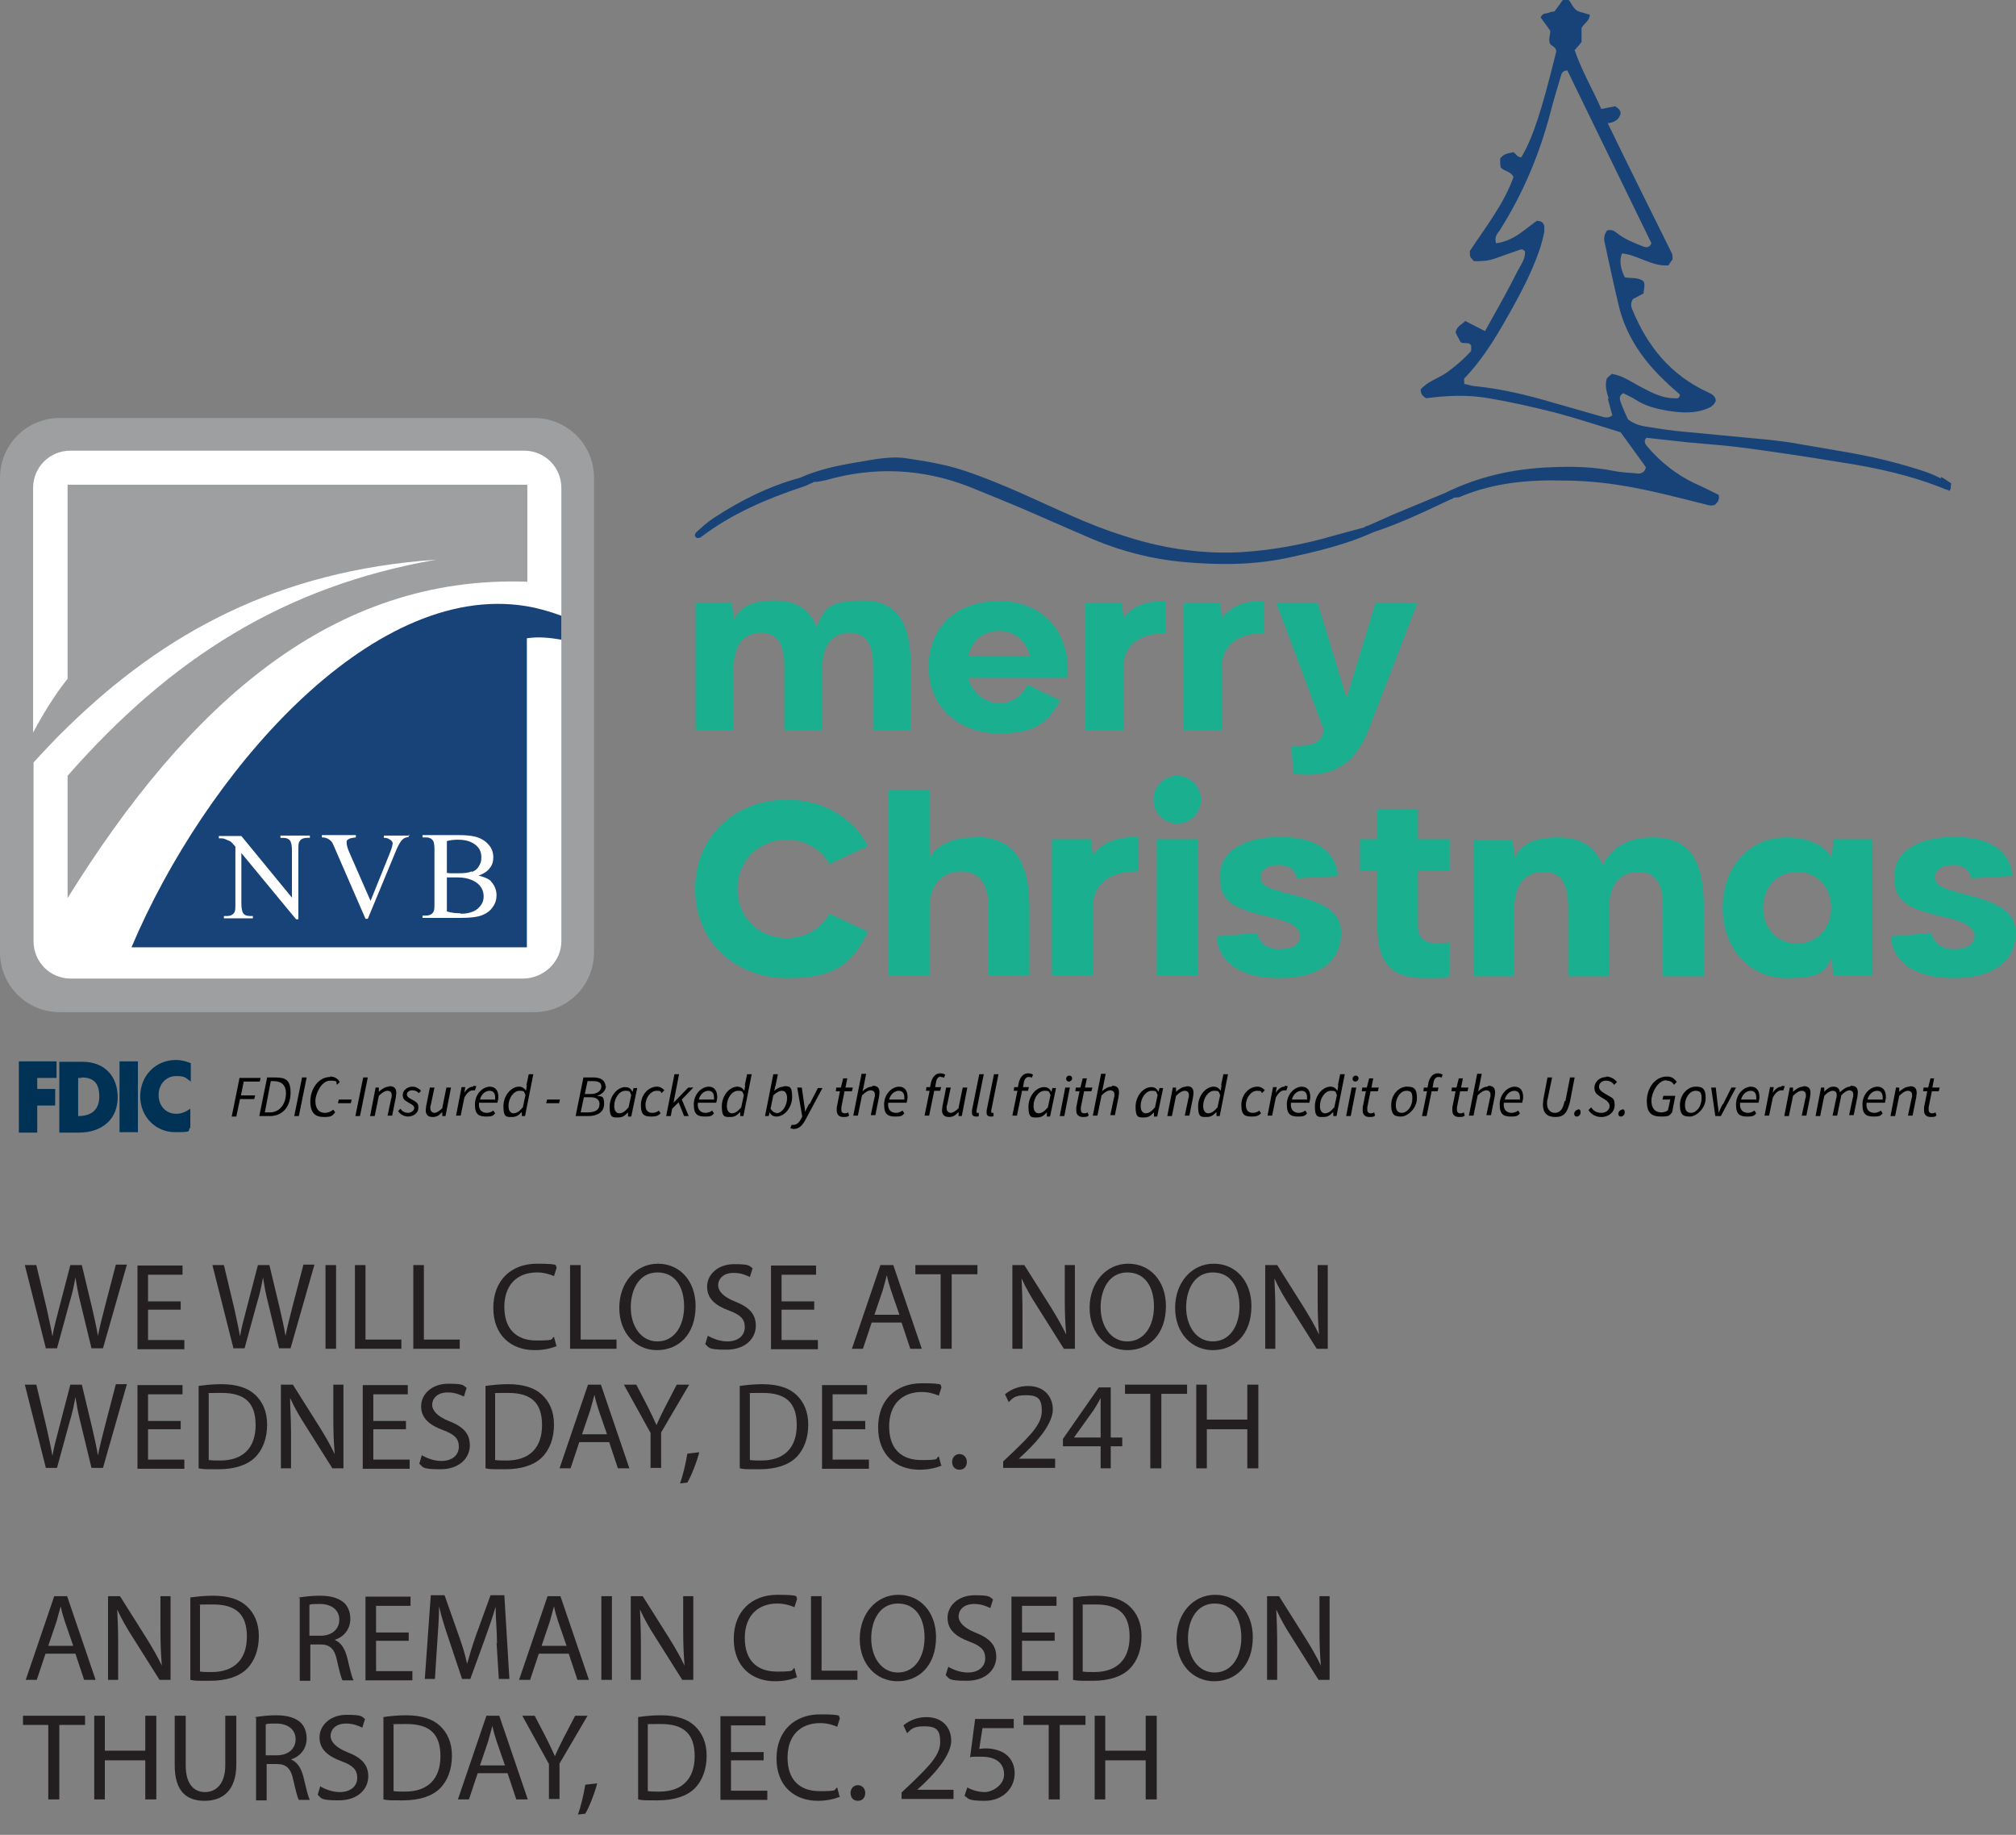 <?xml version="1.0" encoding="UTF-8"?> <svg xmlns="http://www.w3.org/2000/svg" id="Layer_2" version="1.1" viewBox="0 0 438.5 399"><rect x="0" y="0" width="438.5" height="399" fill="#808080" stroke="none"/><defs><style> .st0 { fill: #003256; } .st0, .st1, .st2 { fill-rule: evenodd; } .st3 { fill: #fff; } .st4 { fill: none; } .st5 { fill: #1ab08f; } .st6 { fill: #231f20; } .st1, .st7 { fill: #184378; } .st2 { fill: #9d9fa1; } </style></defs><g id="Layer_1-2"><rect class="st3" x="4.9" y="95.9" width="118.7" height="118.7"></rect><path class="st2" d="M116.2,220.1H13c-7.2,0-13-5.8-13-13v-103.2c0-7.2,5.8-13,13-13h103.2c7.2,0,13,5.8,13,13v103.2c0,7.2-5.8,13-13,13M122.1,106.1c0-4.5-3.6-8.1-8.1-8.1H15.3c-4.5,0-8.1,3.6-8.1,8.1v53.2c2.2-4.1,4.7-8.2,7.5-11.7v-42.2h100v21.1c-42.4-1.5-73.8,26.6-100,68.8v-26.6c22.4-25.5,47-41.2,80.2-47-34.6,2.4-59.3,16-80.3,36.5-2.5,2.4-4.9,5-7.3,7.6v38.9c0,4.5,3.6,8.1,8.1,8.1h98.3c4.5,0,8.4-3.6,8.4-8.1v-98.7h0Z"></path><path class="st1" d="M122.1,139.1c-2.4-.4-5-.7-7.5-.3v67.2H28.6c15.8-37.4,51.9-79.7,85.8-74.2,2.5.4,5.3,1.2,7.7,2.1v5.2ZM67.3,181.7h-6.3v.5h.6c.7,0,1.2.2,1.5.6.2.3.4,1,.4,2.1v10.3l-11-13.4h-4.9v.5c.5,0,.9,0,1.2.1.5.2.9.4,1.2.5.3.2.7.6,1.2,1.2v12.5c0,1,0,1.6-.3,1.9-.3.5-.9.7-1.6.7h-.6v.5h6.3v-.5h-.6c-.7,0-1.2-.2-1.5-.6-.2-.3-.4-1-.4-2.1v-11l11.9,14.4h.5v-15.1c0-1,0-1.6.3-1.9.3-.5.9-.7,1.6-.7h.6v-.5h-.1ZM89.1,181.7h-5.6v.5h.2c.6,0,1,.3,1.3.5s.4.5.4.7c0,.4-.2,1.1-.6,2.1l-4.2,10.4-4.6-10.5c-.4-.9-.6-1.6-.6-2.1s0-.6.4-.8c.2-.2.8-.3,1.6-.4v-.5h-7.4v.5c.6,0,1,.1,1.3.3.3.1.6.4.8.6.2.2.4.7.7,1.4l6.7,15.4h.5l6.3-15.2c.4-.9.8-1.6,1.2-2s.8-.5,1.4-.6v-.5h0l.2.2ZM106.9,191.7c-.6-.6-1.6-1-2.8-1.3,1.1-.4,1.9-.9,2.4-1.6.6-.7.8-1.5.8-2.4s-.3-2-1.1-2.8c-.7-.8-1.7-1.4-3-1.7-.9-.2-2-.3-3.5-.3h-7.8v.5h.7c.7,0,1.2.2,1.5.6.3.3.4,1,.4,2.1v11.6c0,1,0,1.7-.3,2-.3.5-.9.7-1.6.7h-.7v.5h8.5c2,0,3.5-.2,4.5-.6s1.8-1,2.3-1.8c.6-.8.8-1.7.8-2.6s-.4-2.2-1.3-3M100.2,198.6c-1,0-2-.1-3-.4v-7.4h2.3c1.3,0,2.3.2,3.2.6.9.4,1.5.9,1.9,1.5s.6,1.3.6,2c0,1.1-.4,1.9-1.3,2.7-.8.7-2.1,1.1-3.7,1.1M102.6,189.5c-.7.3-1.6.4-2.9.4h-1.4c-.4,0-.8,0-1.1-.1v-6.9c.7-.2,1.5-.3,2.4-.3,1.7,0,2.9.4,3.8,1.1s1.3,1.6,1.3,2.7-.2,1.3-.5,1.9c-.3.6-.8,1-1.5,1.3"></path><rect class="st4" y="90.9" width="129.2" height="129.2"></rect><path class="st7" d="M422.1,104c-2.9-1.5-6.1-2.3-9.2-3.2-7.2-2-14.6-3-21.9-4.3-3.2-.6-6.5-.9-9.8-1.2-4.9-.5-9.8-.9-14.7-1.4-2.5-.2-5.1-.6-7.6-1-1.6-.2-3.2-.5-4.8-1.7-.5-1.1-1.1-2.4-1.6-3.8-.2-.6-.4-1.4.6-1.9.9.5,1.9.9,2.8,1.5,2,1.3,4.4,1.9,6.7,2.3,3.1.5,6.2.7,9.1-.6.7-.3,1.2-.8,1.5-1.5,0-1.1-.9-1.5-1.7-1.9-8.1-3.7-13.2-10-16.5-18.1-.3-.7-.3-1.4.2-2.2.7-.3,1.5-.8,2.3-1.2,0-.9.4-1.8,0-2.6-1.2-1-2.7-.6-4.1-.9-.8-1.7-1.3-3.4-.6-5.2,3.6.4,6.5,2.9,10.1,2.6.3-.5.6-.9.9-1.3,0-.5,0-.9-.1-1.2-4.7-9.5-9.4-18.9-14-28.4,1.3-.2,2.4-.6,2.8-2.1,0-.8-.6-1.2-1.2-1.6-1,.2-2,.4-3,.6-1.9-4.3-4.3-8.4-5.8-12.8.6-.7,1.1-1.2,1.5-1.8v-3c.6-1.1,1.8-1.6,1.8-2.9-1-.3-2-.6-2.4-.7-1.8-.8-1.5-2.8-3.2-2.9-.7,1-1.4,2-2.1,2.9-.7,0-1.2.3-1.7.4-.5,0-1,.2-1.3.9.7,1,1.5,2,2.1,2.9,0,1.1-.5,2,0,2.9.5.5,1.3.7,1.3,1.6-3.2,13-5.1,18.8-7.6,23-.9,0-1.1-.7-1.7-1.1-1,.2-2.2.3-2.9,1.4,0,.6,0,1.3.1,1.9.8.9,2.2.8,2.8,2.1-2.1,5.9-6.1,10.9-9.5,16.1,0,.5,0,.9.1,1.2s.4.5.8,1c1.5,0,3,0,4.6-.6,1.7-.6,3.4-1.2,5.1-1.8.5-.2,1-.3,1.4.3.1,1.7-1,3-1.7,4.4-2.2,4.4-4.6,8.6-7,12.9h0c-1.4-.7-2.7-1.4-4.3-2.2-.7.8-1.8,1-2.1,2.5.3.6.7,1.4,1.1,2.1.7.5,1.9-.2,2.3.8v1.1c-1.6,1.8-3.4,3.3-5.3,4.7-1.9,1.3-4.3,2-5.7,3.7,0,1.1.6,1.5,1.2,1.9,4.5-.6,9.1-.8,13.6,0,4.8.8,9.6,1.9,14.4,3.1,4.9,1.3,9.7,2.9,14.3,4.3,2,2.8,3.8,5.2,5.5,7.6-.2.8-.5,1.2-1.5,1.4-1.6-.2-3.6-.2-5.5-.6-4.5-.9-9-1-13.6-.8-8.1.3-15.8,2-23.1,5.6-3.8,1.6-7.5,3.1-11.3,4.7-1.8.8-3.6,1.6-5.4,2.4-.3,0-.6.2-.9.4-2.1.6-4.2,1.1-6.3,1.7-6.8,2-13.8,3.3-20.9,3.7-8.8.4-17.4-1-25.7-3.8-7.3-2.3-14.1-5.7-21.1-8.8-4.3-1.9-8.6-3.7-13.1-5.2-4-1.3-8.1-2-12.2-2.6-3.6-.6-7.2.2-10.8.8-4.3.7-8.6,1.6-12.6,3.4-6.7,1.8-12.9,4.9-18.7,8.7-1.4.9-2.6,2-3.8,3.1-.4.4-.6.9.1,1.3.3,0,.7,0,1-.3,6.6-5,14.1-8.2,21.9-10.8.7-.2,1.3-.5,1.9-.8.2,0,.4-.2.6-.3.9,0,1.8-.2,2.7-.4,10.5-3,20.9-2.5,31,1.4,4.2,1.7,8.4,3.4,12.6,5.2,4.8,2.1,9.6,4.2,14.5,6.3,6.2,2.6,12.8,4.3,19.5,4.9,7.6.7,15.3.7,22.8-.9,6.4-1.4,12.8-2.9,18.7-5.6,5.8-1.9,11.2-4.5,16.7-7.1.2,0,.5-.2.8-.4.5,0,1.1,0,1.6-.3,7.1-2.9,14.5-3.6,22-3.4,4.4,0,8.7.4,13,1.1,6.1,1,12.1,2.6,18.1,4.1.7.2,1.4.4,2.1,0,.5-.5,1-1.1.7-2.1-1.6-.8-3.4-1.7-5.2-2.5-4-1.9-7.4-4.6-10.3-8-.4-.5-.9-1.1-.2-1.9,3,.3,6.1.7,9.1,1,4.4.4,8.7.7,13,1.3,6.7.9,13.3,1.9,20,3,7.9,1.2,15.7,2.9,23.2,6,.2,0,.3,0,.5.2h.3s-.2-.2.1-.4c0-.3,0-.7.1-1.2-.7-.4-1.4-1-2.2-1.4h0v.3ZM349.7,86.7c.4,1.2.6,2.4,1,3.6-.8.7-1.7.5-2.6.2l-10.5-3c-5.4-1.6-10.9-2.9-16.5-3.5-.9,0-1.8-.4-2.6-.5,0-.6-.1-1,0-1.2,4.6-4.8,7.8-10.5,11-16.3,2.2-4,4.2-8.1,5.6-12.4.3-1,.6-2.1.8-3.2v-1.3c-.3-.9-.8-1-1.6-1.1-2.6,1.8-5,4.4-8.9,4.9-.4-1.5.3-2.1.8-2.8,5-7.9,8.6-16.4,11-25.5.7-2.8,1.6-5.6,2.4-8.4.2-.6.6-.8,1.3-.9,6.1,12.5,12.2,25.1,18.3,37.6-.5,1.1-1.2.9-1.8.7-2-.8-4.1-1.6-5.8-3-.6-.5-1.2-.7-2-.5-.6.7-.8,1.6-.6,2.5,1,4.6,2,9.3,3.1,13.9,1.6,6.6,5.3,11.9,10.2,16.5,1,1,2.1,1.9,3.1,2.8-.1,1-.7.8-1.2.8-2.7,0-4.9-1.2-7.2-2.4-2.1-1.1-4-2.5-6.4-2.9-.4.3-.8.7-1.1,1-.5,1.6,0,3,.4,4.4h-.2Z"></path><path class="st5" d="M198.1,158.9v-13.9c0-8.9-2.4-14.4-10.4-14.4s-8.4,2.1-10.1,5.7c-1.4-3.6-4.2-5.7-9.1-5.7s-7.4,1.3-8.9,4.1l-.4-3.7h-7.9v27.8h8.3v-13.9c0-4.4,2.1-7.3,5.9-7.3s5.1,2.7,5.1,7.3v13.9h8.3v-13.9c0-4.4,2.1-7.3,5.9-7.3s5.1,2.7,5.1,7.3v13.9h8.3-.1ZM223.6,148.8c-1.3,2.6-3.4,4.1-6.3,4.1s-5.8-2.1-6.7-5.5h21.6c.8-10.5-5.9-16.7-14.9-16.7s-15.3,5.3-15.3,14.4,7.1,14.4,15.3,14.4,10.7-2.6,13.3-7.2l-7.1-3.4h0ZM217.3,137.2c3.4,0,5.9,2.1,6.7,5.5h-13.4c.8-3.4,3.2-5.5,6.7-5.5h0ZM244.4,145c0-4.4,3-7.3,9.2-7.3v-7c-4.4,0-7.2,1-9.2,3.7l-.4-3.3h-7.9v27.8h8.3v-13.9h0ZM265.8,145c0-4.4,3-7.3,9.2-7.3v-7c-4.4,0-7.2,1-9.2,3.7l-.4-3.3h-7.9v27.8h8.3v-13.9h0ZM308.3,131.1h-9.1l-6.3,20.7-6.3-20.7h-9l10.3,27.5c-.2,2.9-2.5,3.8-7,3.6l.4,6.1c8.6,1,13.5-2.1,16.5-9.9l10.5-27.3h0ZM171.1,182.6c4,0,7.5,2,9.3,5.3l8.4-3.9c-3.2-6.2-9.8-10.1-17.6-10.1-11.3,0-20,7.9-20,19.4s8.7,19.4,20,19.4,14.4-3.8,17.6-10.1l-8.4-3.9c-1.8,3.3-5.3,5.3-9.3,5.3-5.9,0-10.7-4.4-10.7-10.7s4.8-10.7,10.7-10.7ZM212,182.1c-4.7,0-8.2,1.6-9.8,4.4v-14.8h-8.9v40.5h8.9v-14.9c0-4.8,2.6-7.8,6.8-7.8s6,2.8,6,7.8v14.9h8.9v-14.9c0-9.5-3.1-15.3-11.8-15.3h0ZM237.7,186l-.4-3.5h-8.5v29.7h8.9v-14.9c0-4.8,3.2-7.8,9.8-7.8v-7.5c-4.7,0-7.7,1.1-9.8,4h0ZM251.6,212.2h8.9v-29.7h-8.9v29.7h0ZM256.1,168.7c-2.9,0-5.2,2.3-5.2,5.2s2.4,5.2,5.2,5.2,5.1-2.3,5.1-5.2-2.3-5.2-5.1-5.2ZM278.9,193.9c-2.6-.6-4.7-1.3-4.7-3.1s1.6-2.7,4-2.7,3.6,1.4,3.9,2.9l8.9-.5c-.4-5.6-5.1-8.5-12.6-8.5s-13.1,2.9-13.1,8.6,3.1,7,11.2,8.9c3.3.7,6.3,1.9,6.3,4s-2,2.9-4.5,2.9-4.4-1.2-4.9-3.5l-8.8.7c.4,5.9,5.5,9.1,13.7,9.1s13.2-3.4,13.4-9.4c.2-5.4-4-7.2-12.9-9.3h.1ZM308.5,175.9h-8.9v6.6h-3.8v6.9h3.8v12.2c0,7.4,2.7,11.1,10.1,11.1s4.2-.2,5.7-.5v-7.3c-1.7.3-3.3.4-4.6,0-1.6-.4-2.4-1.6-2.4-3.6v-11.9h7v-6.9h-7v-6.6h0ZM359.4,182.1c-5.3,0-8.9,2.2-10.8,6.1-1.5-3.9-4.5-6.1-9.7-6.1s-7.9,1.4-9.5,4.4l-.4-3.9h-8.5v29.7h8.9v-14.9c0-4.8,2.2-7.8,6.3-7.8s5.4,2.8,5.4,7.8v14.9h8.9v-14.9c0-4.8,2.2-7.8,6.3-7.8s5.4,2.8,5.4,7.8v14.9h8.9v-14.9c0-9.5-2.5-15.3-11-15.3h-.2ZM398.4,186.5c-1.6-2.8-5.2-4.4-9.9-4.4-7.8,0-13.8,6.2-13.8,15.3s6.1,15.3,13.8,15.3,8.3-1.4,9.9-4.4l.4,3.9h8.5v-29.7h-8.5l-.4,3.9h0ZM390.9,205.2c-4.1,0-7.4-3.1-7.4-7.8s3.3-7.8,7.4-7.8,7.4,3.1,7.4,7.8-3.4,7.8-7.4,7.8ZM425.6,193.9c-2.6-.6-4.7-1.3-4.7-3.1s1.6-2.7,4-2.7,3.6,1.4,3.9,2.9l8.9-.5c-.4-5.6-5.1-8.5-12.6-8.5s-13.1,2.9-13.1,8.6,3.1,7,11.2,8.9c3.3.7,6.3,1.9,6.3,4s-2,2.9-4.5,2.9-4.4-1.2-4.9-3.5l-8.8.7c.4,5.9,5.5,9.1,13.7,9.1s13.2-3.4,13.4-9.4c.2-5.4-4-7.2-12.9-9.3h.1Z"></path></g><g><path class="st6" d="M10,293.3l-4.6-18.2h2.5l2.2,9.2c.5,2.3,1,4.5,1.3,6.3h0c.3-1.8.9-4,1.5-6.3l2.4-9.2h2.5l2.2,9.2c.5,2.2,1,4.3,1.3,6.2h0c.4-2,.9-4,1.5-6.3l2.4-9.2h2.4l-5.2,18.2h-2.5l-2.3-9.5c-.6-2.3-.9-4.1-1.2-5.9h0c-.3,1.8-.7,3.6-1.4,5.9l-2.6,9.5h-2.5,0Z"></path><path class="st6" d="M39.3,284.8h-7.1v6.6h7.9v2h-10.2v-18.2h9.8v2h-7.5v5.8h7.1v1.9h0Z"></path><path class="st6" d="M50.8,293.3l-4.6-18.2h2.5l2.2,9.2c.5,2.3,1,4.5,1.3,6.3h0c.3-1.8.9-4,1.5-6.3l2.4-9.2h2.5l2.2,9.2c.5,2.2,1,4.3,1.3,6.2h0c.4-2,.9-4,1.5-6.3l2.4-9.2h2.4l-5.2,18.2h-2.5l-2.3-9.5c-.6-2.3-.9-4.1-1.2-5.9h0c-.3,1.8-.7,3.6-1.4,5.9l-2.6,9.5h-2.5,0Z"></path><path class="st6" d="M73.1,275.1v18.2h-2.3v-18.2h2.3Z"></path><path class="st6" d="M77.2,275.1h2.3v16.2h7.8v2h-10.1v-18.2h0Z"></path><path class="st6" d="M89.9,275.1h2.3v16.2h7.8v2h-10.1v-18.2h0Z"></path><path class="st6" d="M121.1,292.7c-.9.4-2.6.9-4.8.9-5.1,0-9-3.2-9-9.2s3.9-9.6,9.5-9.6,3.7.5,4.3.8l-.6,1.9c-.9-.4-2.2-.8-3.7-.8-4.3,0-7.1,2.7-7.1,7.5s2.6,7.3,7,7.3,2.9-.3,3.8-.8l.5,1.9h0Z"></path><path class="st6" d="M124,275.1h2.3v16.2h7.8v2h-10.1v-18.2h0Z"></path><path class="st6" d="M151.3,284c0,6.3-3.8,9.6-8.4,9.6s-8.2-3.7-8.2-9.2,3.6-9.6,8.4-9.6,8.2,3.8,8.2,9.2ZM137.2,284.3c0,3.9,2.1,7.4,5.8,7.4s5.8-3.4,5.8-7.6-1.9-7.4-5.8-7.4-5.8,3.6-5.8,7.6Z"></path><path class="st6" d="M154,290.5c1.1.6,2.6,1.2,4.2,1.2,2.4,0,3.8-1.3,3.8-3.1s-1-2.7-3.4-3.6c-3-1.1-4.8-2.6-4.8-5.2s2.3-4.9,5.9-4.9,3.2.4,4,.9l-.6,1.9c-.6-.3-1.8-.9-3.5-.9-2.5,0-3.4,1.5-3.4,2.7s1.1,2.5,3.6,3.5c3.1,1.2,4.6,2.7,4.6,5.3s-2.1,5.2-6.4,5.2-3.7-.5-4.6-1.2l.6-2v.2Z"></path><path class="st6" d="M177.1,284.8h-7.1v6.6h7.9v2h-10.2v-18.2h9.8v2h-7.5v5.8h7.1v1.9h0Z"></path><path class="st6" d="M189.6,287.6l-1.9,5.7h-2.4l6.2-18.2h2.8l6.2,18.2h-2.5l-1.9-5.7h-6.5ZM195.6,285.8l-1.8-5.2c-.4-1.2-.7-2.3-.9-3.3h0c-.3,1.1-.6,2.2-.9,3.3l-1.8,5.3h5.5-.1Z"></path><path class="st6" d="M204.6,277.1h-5.5v-2h13.5v2h-5.6v16.2h-2.4v-16.2h0Z"></path><path class="st6" d="M220.2,293.3v-18.2h2.6l5.8,9.2c1.3,2.1,2.4,4,3.3,5.9h0c-.2-2.5-.3-4.7-.3-7.5v-7.6h2.2v18.2h-2.4l-5.8-9.2c-1.3-2-2.5-4.1-3.4-6.1h0c.1,2.3.2,4.5.2,7.5v7.8h-2.2Z"></path><path class="st6" d="M253.6,284c0,6.3-3.8,9.6-8.4,9.6s-8.2-3.7-8.2-9.2,3.6-9.6,8.4-9.6,8.2,3.8,8.2,9.2ZM239.4,284.3c0,3.9,2.1,7.4,5.8,7.4s5.8-3.4,5.8-7.6-1.9-7.4-5.8-7.4-5.8,3.6-5.8,7.6Z"></path><path class="st6" d="M272.2,284c0,6.3-3.8,9.6-8.4,9.6s-8.2-3.7-8.2-9.2,3.6-9.6,8.4-9.6,8.2,3.8,8.2,9.2h0ZM258,284.3c0,3.9,2.1,7.4,5.8,7.4s5.8-3.4,5.8-7.6-1.9-7.4-5.8-7.4-5.8,3.6-5.8,7.6Z"></path><path class="st6" d="M275.2,293.3v-18.2h2.6l5.8,9.2c1.3,2.1,2.4,4,3.3,5.9h0c-.2-2.5-.3-4.7-.3-7.5v-7.6h2.2v18.2h-2.4l-5.8-9.2c-1.3-2-2.5-4.1-3.4-6.1h0c.1,2.3.2,4.5.2,7.5v7.8h-2.2Z"></path><path class="st6" d="M10,319.3l-4.6-18.2h2.5l2.2,9.2c.5,2.3,1,4.5,1.3,6.3h0c.3-1.8.9-4,1.5-6.3l2.4-9.2h2.5l2.2,9.2c.5,2.2,1,4.3,1.3,6.2h0c.4-2,.9-4,1.5-6.3l2.4-9.2h2.4l-5.2,18.2h-2.5l-2.3-9.5c-.6-2.3-.9-4.1-1.2-5.9h0c-.3,1.8-.7,3.6-1.4,5.9l-2.6,9.5h-2.5,0Z"></path><path class="st6" d="M39.3,310.8h-7.1v6.6h7.9v2h-10.2v-18.2h9.8v2h-7.5v5.8h7.1v1.9h0Z"></path><path class="st6" d="M43.1,301.4c1.4-.2,3.1-.4,5-.4,3.4,0,5.8.8,7.4,2.3,1.6,1.5,2.6,3.6,2.6,6.5s-.9,5.4-2.6,7.1c-1.7,1.7-4.5,2.6-8,2.6s-3.1,0-4.3-.2v-17.9h-.1ZM45.5,317.5c.6.1,1.5.1,2.4.1,5,0,7.7-2.8,7.7-7.7s-2.4-7-7.4-7-2.1.1-2.8.2v14.4h0Z"></path><path class="st6" d="M61.1,319.3v-18.2h2.6l5.8,9.2c1.3,2.1,2.4,4,3.3,5.9h0c-.2-2.5-.3-4.7-.3-7.5v-7.6h2.2v18.2h-2.4l-5.8-9.2c-1.3-2-2.5-4.1-3.4-6.1h0c0,2.3.2,4.5.2,7.5v7.8h-2.2,0Z"></path><path class="st6" d="M88.3,310.8h-7.1v6.6h7.9v2h-10.2v-18.2h9.8v2h-7.5v5.8h7.1v1.9h0Z"></path><path class="st6" d="M91.8,316.5c1.1.6,2.6,1.2,4.2,1.2,2.4,0,3.8-1.3,3.8-3.1s-1-2.7-3.4-3.6c-3-1.1-4.8-2.6-4.8-5.2s2.3-4.9,5.9-4.9,3.2.4,4,.9l-.6,1.9c-.6-.3-1.8-.9-3.5-.9-2.5,0-3.4,1.5-3.4,2.7s1.1,2.5,3.6,3.5c3.1,1.2,4.6,2.7,4.6,5.3s-2.1,5.2-6.4,5.2-3.7-.5-4.6-1.2l.6-2v.2Z"></path><path class="st6" d="M105.5,301.4c1.4-.2,3.1-.4,5-.4,3.4,0,5.8.8,7.4,2.3s2.6,3.6,2.6,6.5-.9,5.4-2.6,7.1-4.5,2.6-8,2.6-3.1,0-4.3-.2v-17.9h0ZM107.8,317.5c.6.1,1.5.1,2.4.1,5,0,7.7-2.8,7.7-7.7s-2.4-7-7.4-7-2.1.1-2.8.2v14.4h.1Z"></path><path class="st6" d="M126,313.6l-1.9,5.7h-2.4l6.2-18.2h2.8l6.2,18.2h-2.5l-1.9-5.7h-6.5ZM132,311.8l-1.8-5.2c-.4-1.2-.7-2.3-.9-3.3h0c-.3,1.1-.6,2.2-.9,3.3l-1.8,5.3h5.5-.1Z"></path><path class="st6" d="M141.5,319.3v-7.7l-5.8-10.5h2.7l2.6,5c.7,1.4,1.2,2.5,1.8,3.8h0c.5-1.2,1.1-2.4,1.8-3.8l2.6-5h2.7l-6.1,10.4v7.7h-2.4,0Z"></path><path class="st6" d="M147.9,322.6c.6-1.6,1.3-4.5,1.6-6.5l2.6-.3c-.6,2.3-1.8,5.3-2.6,6.6l-1.7.2h0Z"></path><path class="st6" d="M160.8,301.4c1.4-.2,3.1-.4,5-.4,3.4,0,5.8.8,7.4,2.3,1.6,1.5,2.6,3.6,2.6,6.5s-.9,5.4-2.6,7.1c-1.7,1.7-4.5,2.6-8,2.6s-3.1,0-4.3-.2v-17.9h0ZM163.2,317.5c.6.1,1.5.1,2.4.1,5,0,7.7-2.8,7.7-7.7s-2.4-7-7.4-7-2.1.1-2.8.2v14.4h.1Z"></path><path class="st6" d="M188.2,310.8h-7.1v6.6h7.9v2h-10.2v-18.2h9.8v2h-7.5v5.8h7.1v1.9h0Z"></path><path class="st6" d="M204.8,318.7c-.9.4-2.6.9-4.8.9-5.1,0-9-3.2-9-9.2s3.9-9.6,9.5-9.6,3.7.5,4.3.8l-.6,1.9c-.9-.4-2.2-.8-3.7-.8-4.3,0-7.1,2.7-7.1,7.5s2.6,7.3,7,7.3,2.9-.3,3.8-.8l.5,1.9h.1Z"></path><path class="st6" d="M207.1,317.9c0-1,.7-1.7,1.6-1.7s1.6.7,1.6,1.7-.6,1.7-1.6,1.7-1.6-.7-1.6-1.7Z"></path><path class="st6" d="M218.2,319.3v-1.5l1.9-1.8c4.5-4.3,6.5-6.5,6.5-9.2s-.9-3.4-3.5-3.4-2.9.8-3.7,1.5l-.8-1.7c1.2-1,2.9-1.8,5-1.8,3.8,0,5.4,2.6,5.4,5.1s-2.3,5.9-6,9.4l-1.4,1.3h7.9v2h-11.3Z"></path><path class="st6" d="M239.4,319.3v-4.8h-8.2v-1.6l7.8-11.2h2.6v10.9h2.5v1.9h-2.5v4.8h-2.2ZM239.4,312.7v-8.7h0c-.5,1-1,1.8-1.5,2.6l-4.3,6h5.8Z"></path><path class="st6" d="M250.2,303.1h-5.5v-2h13.5v2h-5.6v16.2h-2.4v-16.2h0Z"></path><path class="st6" d="M262.5,301.1v7.6h8.8v-7.6h2.4v18.2h-2.4v-8.5h-8.8v8.5h-2.3v-18.2h2.3Z"></path><path class="st6" d="M9.9,359.6l-1.9,5.7h-2.4l6.2-18.2h2.8l6.2,18.2h-2.5l-1.9-5.7h-6.5ZM15.9,357.8l-1.8-5.2c-.4-1.2-.7-2.3-.9-3.3h0c-.3,1.1-.6,2.2-.9,3.3l-1.8,5.3h5.5-.1Z"></path><path class="st6" d="M23.5,365.3v-18.2h2.6l5.8,9.2c1.3,2.1,2.4,4,3.3,5.9h0c-.2-2.5-.3-4.7-.3-7.5v-7.6h2.2v18.2h-2.4l-5.8-9.2c-1.3-2-2.5-4.1-3.4-6.1h0c.1,2.3.2,4.5.2,7.5v7.8h-2.2Z"></path><path class="st6" d="M41.3,347.4c1.4-.2,3.1-.4,5-.4,3.4,0,5.8.8,7.4,2.3,1.6,1.5,2.6,3.6,2.6,6.5s-.9,5.4-2.6,7.1c-1.7,1.7-4.5,2.6-8,2.6s-3.1,0-4.3-.2v-17.9h-.1ZM43.6,363.5c.6.1,1.5.1,2.4.1,5,0,7.7-2.8,7.7-7.7s-2.4-7-7.4-7-2.1.1-2.8.2v14.4h0Z"></path><path class="st6" d="M65,347.4c1.2-.2,2.9-.4,4.5-.4,2.5,0,4.1.5,5.3,1.5.9.8,1.4,2.1,1.4,3.5,0,2.4-1.5,4-3.4,4.6h0c1.4.6,2.2,1.9,2.7,3.8.6,2.5,1,4.3,1.4,5h-2.4c-.3-.5-.7-2.1-1.2-4.3-.5-2.5-1.5-3.5-3.6-3.5h-2.2v7.9h-2.3v-18h-.2ZM67.3,355.7h2.4c2.5,0,4.1-1.4,4.1-3.5s-1.7-3.4-4.2-3.4-1.9.1-2.3.2v6.6h0Z"></path><path class="st6" d="M88.9,356.8h-7.1v6.6h7.9v2h-10.2v-18.2h9.8v2h-7.5v5.8h7.1v1.9h0Z"></path><path class="st6" d="M108.1,357.3c0-2.5-.3-5.6-.3-7.9h0c-.6,2.1-1.4,4.4-2.3,6.9l-3.2,8.8h-1.8l-2.9-8.7c-.9-2.6-1.6-4.9-2.1-7.1h0c0,2.3-.2,5.3-.4,8l-.5,7.8h-2.2l1.3-18.2h3l3.1,8.8c.8,2.2,1.4,4.2,1.8,6.1h0c.5-1.8,1.1-3.8,1.9-6.1l3.2-8.8h3l1.1,18.2h-2.3l-.5-8v.2Z"></path><path class="st6" d="M117.2,359.6l-1.9,5.7h-2.4l6.2-18.2h2.8l6.2,18.2h-2.5l-1.9-5.7s-6.5,0-6.5,0ZM123.2,357.8l-1.8-5.2c-.4-1.2-.7-2.3-.9-3.3h0c-.3,1.1-.6,2.2-.9,3.3l-1.8,5.3h5.5,0Z"></path><path class="st6" d="M133.1,347.1v18.2h-2.3v-18.2h2.3Z"></path><path class="st6" d="M137.2,365.3v-18.2h2.6l5.8,9.2c1.3,2.1,2.4,4,3.3,5.9h0c-.2-2.5-.3-4.7-.3-7.5v-7.6h2.2v18.2h-2.4l-5.8-9.2c-1.3-2-2.5-4.1-3.4-6.1h0c.1,2.3.2,4.5.2,7.5v7.8h-2.2Z"></path><path class="st6" d="M173.4,364.7c-.9.4-2.6.9-4.8.9-5.1,0-9-3.2-9-9.2s3.9-9.6,9.5-9.6,3.7.5,4.3.8l-.6,1.9c-.9-.4-2.2-.8-3.7-.8-4.3,0-7.1,2.7-7.1,7.5s2.6,7.3,7,7.3,2.9-.3,3.8-.8l.5,1.9h.1Z"></path><path class="st6" d="M176.4,347.1h2.3v16.2h7.8v2h-10.1v-18.2Z"></path><path class="st6" d="M203.6,356c0,6.3-3.8,9.6-8.4,9.6s-8.2-3.7-8.2-9.2,3.6-9.6,8.4-9.6,8.2,3.8,8.2,9.2ZM189.5,356.3c0,3.9,2.1,7.4,5.8,7.4s5.8-3.4,5.8-7.6-1.9-7.4-5.8-7.4-5.8,3.6-5.8,7.6Z"></path><path class="st6" d="M206.3,362.5c1.1.6,2.6,1.2,4.2,1.2,2.4,0,3.8-1.3,3.8-3.1s-1-2.7-3.4-3.6c-3-1.1-4.8-2.6-4.8-5.2s2.3-4.9,5.9-4.9,3.2.4,4,.9l-.6,1.9c-.6-.3-1.8-.9-3.5-.9-2.5,0-3.4,1.5-3.4,2.7s1.1,2.5,3.6,3.5c3.1,1.2,4.6,2.7,4.6,5.3s-2.1,5.2-6.4,5.2-3.7-.5-4.6-1.2l.6-2v.2Z"></path><path class="st6" d="M229.4,356.8h-7.1v6.6h7.9v2h-10.2v-18.2h9.8v2h-7.5v5.8h7.1v1.9h0Z"></path><path class="st6" d="M233.3,347.4c1.4-.2,3.1-.4,5-.4,3.4,0,5.8.8,7.4,2.3,1.6,1.5,2.6,3.6,2.6,6.5s-.9,5.4-2.6,7.1c-1.7,1.7-4.5,2.6-8,2.6s-3.1,0-4.3-.2v-17.9h0ZM235.6,363.5c.6.1,1.5.1,2.4.1,5,0,7.7-2.8,7.7-7.7s-2.4-7-7.4-7-2.1.1-2.8.2v14.4h.1Z"></path><path class="st6" d="M272.5,356c0,6.3-3.8,9.6-8.4,9.6s-8.2-3.7-8.2-9.2,3.6-9.6,8.4-9.6,8.2,3.8,8.2,9.2h0ZM258.4,356.3c0,3.9,2.1,7.4,5.8,7.4s5.8-3.4,5.8-7.6-1.9-7.4-5.8-7.4-5.8,3.6-5.8,7.6Z"></path><path class="st6" d="M275.6,365.3v-18.2h2.6l5.8,9.2c1.3,2.1,2.4,4,3.3,5.9h0c-.2-2.5-.3-4.7-.3-7.5v-7.6h2.2v18.2h-2.4l-5.8-9.2c-1.3-2-2.5-4.1-3.4-6.1h0c.1,2.3.2,4.5.2,7.5v7.8h-2.2Z"></path><path class="st6" d="M10.5,375.1h-5.5v-2h13.5v2h-5.6v16.2h-2.4v-16.2Z"></path><path class="st6" d="M22.8,373.1v7.6h8.8v-7.6h2.4v18.2h-2.4v-8.5h-8.8v8.5h-2.3v-18.2h2.3Z"></path><path class="st6" d="M40.4,373.1v10.8c0,4.1,1.8,5.8,4.2,5.8s4.4-1.8,4.4-5.8v-10.8h2.4v10.6c0,5.6-2.9,7.9-6.9,7.9s-6.5-2.1-6.5-7.8v-10.7s2.4,0,2.4,0Z"></path><path class="st6" d="M55.5,373.4c1.2-.2,2.9-.4,4.5-.4,2.5,0,4.1.5,5.3,1.5.9.8,1.4,2.1,1.4,3.5,0,2.4-1.5,4-3.4,4.6h0c1.4.6,2.2,1.9,2.7,3.8.6,2.5,1,4.3,1.4,5h-2.4c-.3-.5-.7-2.1-1.2-4.3-.5-2.5-1.5-3.5-3.6-3.5h-2.2v7.9h-2.3v-18h-.2ZM57.8,381.7h2.4c2.5,0,4.1-1.4,4.1-3.5s-1.7-3.4-4.2-3.4-1.9.1-2.3.2v6.6h0Z"></path><path class="st6" d="M69.7,388.5c1.1.6,2.6,1.2,4.2,1.2,2.4,0,3.8-1.3,3.8-3.1s-1-2.7-3.4-3.6c-3-1.1-4.8-2.6-4.8-5.2s2.3-4.9,5.9-4.9,3.2.4,4,.9l-.6,1.9c-.6-.3-1.8-.9-3.5-.9-2.5,0-3.4,1.5-3.4,2.7s1.1,2.5,3.6,3.5c3.1,1.2,4.6,2.7,4.6,5.3s-2.1,5.2-6.4,5.2-3.7-.5-4.6-1.2l.6-2v.2Z"></path><path class="st6" d="M83.3,373.4c1.4-.2,3.1-.4,5-.4,3.4,0,5.8.8,7.4,2.3s2.6,3.6,2.6,6.5-.9,5.4-2.6,7.1-4.5,2.6-8,2.6-3.1,0-4.3-.2v-17.9h0ZM85.7,389.5c.6.1,1.5.1,2.4.1,5,0,7.7-2.8,7.7-7.7s-2.4-7-7.4-7-2.1.1-2.8.2v14.4h.1Z"></path><path class="st6" d="M103.9,385.6l-1.9,5.7h-2.4l6.2-18.2h2.8l6.2,18.2h-2.5l-1.9-5.7s-6.5,0-6.5,0ZM109.8,383.8l-1.8-5.2c-.4-1.2-.7-2.3-.9-3.3h0c-.3,1.1-.6,2.2-.9,3.3l-1.8,5.3h5.5,0Z"></path><path class="st6" d="M119.4,391.3v-7.7l-5.8-10.5h2.7l2.6,5c.7,1.4,1.2,2.5,1.8,3.8h0c.5-1.2,1.1-2.4,1.8-3.8l2.6-5h2.7l-6.1,10.4v7.7h-2.4.1Z"></path><path class="st6" d="M125.7,394.6c.6-1.6,1.3-4.5,1.6-6.5l2.6-.3c-.6,2.3-1.8,5.3-2.6,6.6l-1.7.2h0Z"></path><path class="st6" d="M138.7,373.4c1.4-.2,3.1-.4,5-.4,3.4,0,5.8.8,7.4,2.3,1.6,1.5,2.6,3.6,2.6,6.5s-.9,5.4-2.6,7.1c-1.7,1.7-4.5,2.6-8,2.6s-3.1,0-4.3-.2v-17.9h0ZM141,389.5c.6.1,1.5.1,2.4.1,5,0,7.7-2.8,7.7-7.7s-2.4-7-7.4-7-2.1.1-2.8.2v14.4h.1Z"></path><path class="st6" d="M166.1,382.8h-7.1v6.6h7.9v2h-10.2v-18.2h9.8v2h-7.5v5.8h7.1v1.9h0Z"></path><path class="st6" d="M182.7,390.7c-.9.4-2.6.9-4.8.9-5.1,0-9-3.2-9-9.2s3.9-9.6,9.5-9.6,3.7.5,4.3.8l-.6,1.9c-.9-.4-2.2-.8-3.7-.8-4.3,0-7.1,2.7-7.1,7.5s2.6,7.3,7,7.3,2.9-.3,3.8-.8l.5,1.9h.1Z"></path><path class="st6" d="M185,389.9c0-1,.7-1.7,1.6-1.7s1.6.7,1.6,1.7-.6,1.7-1.6,1.7-1.6-.7-1.6-1.7Z"></path><path class="st6" d="M196.1,391.3v-1.5l1.9-1.8c4.5-4.3,6.5-6.5,6.5-9.2s-.9-3.4-3.5-3.4-2.9.8-3.7,1.5l-.8-1.7c1.2-1,2.9-1.8,5-1.8,3.8,0,5.4,2.6,5.4,5.1s-2.3,5.9-6,9.4l-1.4,1.3h7.9v2h-11.3Z"></path><path class="st6" d="M220.4,375.8h-6.7l-.7,4.5c.4,0,.8-.1,1.4-.1,1.3,0,2.7.3,3.8.9,1.4.8,2.5,2.3,2.5,4.5,0,3.4-2.7,6-6.5,6s-3.5-.5-4.4-1.1l.6-1.8c.7.4,2.2,1,3.8,1s4.2-1.5,4.2-3.8-1.5-3.9-5-3.9-1.8.1-2.4.2l1.1-8.4h8.4v2h-.1Z"></path><path class="st6" d="M228.1,375.1h-5.5v-2h13.5v2h-5.6v16.2h-2.4v-16.2Z"></path><path class="st6" d="M240.4,373.1v7.6h8.8v-7.6h2.4v18.2h-2.4v-8.5h-8.8v8.5h-2.3v-18.2h2.3Z"></path></g><g><path class="st0" d="M12.9,230.9h5.1c4.6,0,7.6,3,7.6,7.7s-3.3,7.7-8.5,7.7h-4.2v-15.4ZM17.7,234.4c-.2,0-.4,0-.7,0v8.3c2.6,0,4.6-1.1,4.6-4.3s-1.6-4.1-3.9-4.1M41.5,235.3v-4.1c-1-.4-2-.7-3.3-.7-4.3,0-7.7,3.4-7.7,7.9s3.4,7.8,7.6,7.8,2.5-.3,3.3-1v-4.1c-1.2.8-2,1.1-3.1,1.1-2.2,0-3.8-1.7-3.8-4.1s1.7-4.1,3.8-4.1,2,.4,3.1,1.1M4.1,230.9v15.4h4v-5.9h3.9v-3.6h-3.9v-2.4s4.2,0,4.2,0v-3.6H4.1ZM26,246.2h4v-15.4h-4v15.4Z"></path><path d="M204.6,234.2c.3,0,.5,0,.7.2l.3-.7c-.3-.2-.7-.3-1.1-.3-1,0-1.7.8-2,2l-.2,1h-.8c0,0-.1.8-.1.8h.8l-1.1,5.4h1l1.1-5.4h1.3l.2-.8h-1.3l.2-1.1c.1-.7.5-1.2,1-1.2ZM195.6,236.3c-1.6,0-3.3,1.6-3.3,3.9s1,2.6,2.5,2.6,1.5-.3,1.9-.7l-.4-.6c-.4.3-.9.5-1.4.5-1.1,0-1.9-.7-1.7-2.2h4c0-.2.2-.7.2-1.2,0-1.3-.5-2.3-1.9-2.3ZM196.6,239.1h-3.2c.3-1.2,1.2-1.9,2.1-1.9s1.2.7,1.2,1.4,0,.4,0,.6ZM170.5,236.3c-.8,0-1.5.4-2.1.9h0l.3-1.2.5-2.4h-1l-1.8,9.1h.8l.2-.8h0c.3.6.8.9,1.5.9,1.7,0,3.4-1.9,3.4-4.3s-.7-2.3-1.8-2.3ZM168.9,242c-.5,0-.9-.3-1.3-.9l.6-2.9c.6-.6,1.3-1,1.9-1s1.1.5,1.1,1.6c0,1.7-1.1,3.3-2.4,3.3ZM154.2,236.3c-1.6,0-3.3,1.6-3.3,3.9s1,2.6,2.5,2.6,1.5-.3,1.9-.7l-.4-.6c-.4.3-.9.5-1.4.5-1.1,0-1.9-.7-1.7-2.2h4c0-.2.2-.7.2-1.2,0-1.3-.5-2.3-1.9-2.3ZM155.2,239.1h-3.2c.3-1.2,1.2-1.9,2.1-1.9s1.2.7,1.2,1.4,0,.4,0,.6ZM184.2,234.5h-.8l-.5,2h-1c0,0-.1.8-.1.8h.9l-.7,3.5c0,.2,0,.4,0,.7,0,.8.4,1.4,1.5,1.4s.9-.2,1.2-.3l-.2-.7c-.2.1-.4.2-.7.2-.6,0-.8-.3-.8-.8s0-.3,0-.5l.7-3.5h1.6l.2-.8h-1.6l.4-2ZM162.1,236l-.2,1.2h0c-.3-.5-.8-.9-1.5-.9-1.7,0-3.4,1.9-3.4,4.3s.7,2.3,1.8,2.3,1.5-.4,2.2-1.1h0v.9c0,0,.7,0,.7,0l1.8-9.1h-1l-.5,2.4ZM161.1,240.9c-.6.8-1.3,1.2-1.9,1.2s-1.1-.5-1.1-1.6c0-1.7,1.1-3.3,2.4-3.3s.9.3,1.3.9l-.6,2.8ZM176,240c-.3.6-.6,1.2-.9,1.8h0c0-.6-.1-1.2-.2-1.8l-.5-3.5h-1l1.1,6.3-.2.4c-.4.8-1,1.4-1.6,1.4s-.3,0-.5,0l-.3.7c.2.1.5.2.8.2,1.1,0,1.9-.8,2.6-2.2l3.6-6.7h-1l-1.8,3.5ZM189.7,236.3c-.8,0-1.4.4-2.1,1h0l.2-.8.6-3h-1l-1.8,9.1h1l.9-4.4c.8-.8,1.4-1.1,1.9-1.1s.9.3.9.9,0,.4-.1.7l-.8,3.8h1l.8-4c0-.3.1-.6.1-.9,0-1-.4-1.5-1.5-1.5ZM149.7,236.5l-3.2,3.3h0l1.2-6.2h-1l-1.8,9.1h1l.3-1.6,1.4-1.4,1.2,3h1l-1.5-3.6,2.5-2.6h-1.1ZM89.7,237.1c.6,0,1,.2,1.4.6l.5-.5c-.5-.5-1.1-.9-1.9-.9-1.1,0-2.1.8-2.1,1.8s.5,1.2,1.3,1.7c1,.5,1.2.8,1.2,1.2s-.6,1-1.3,1-1.3-.3-1.7-.9l-.5.5c.4.7,1.3,1.2,2.1,1.2,1.3,0,2.3-.8,2.3-1.9s-.4-1.2-1.4-1.8c-.6-.3-1.1-.6-1.1-1.1s.5-.9,1.1-.9ZM77.3,242.7h1l1.7-8.4h-1l-1.7,8.4ZM71.8,234.2c-2.6,0-4.3,2.7-4.3,5.3s1.1,3.4,3,3.4,1.8-.4,2.4-1l-.4-.6c-.5.4-1.1.7-1.8.7-1.5,0-2.1-1.1-2.1-2.6s1.3-4.4,3.2-4.4,1.2.3,1.5.9l.6-.6c-.4-.7-1.1-1.2-2.1-1.2ZM84.6,236.3c-.8,0-1.5.5-2.2,1.1h0v-.9c.1,0-.7,0-.7,0l-1.2,6.2h1l.9-4.4c.8-.8,1.4-1.1,1.9-1.1s.9.3.9.9,0,.4-.1.7l-.8,3.8h1l.8-4c0-.3.1-.6.1-.9,0-1-.4-1.5-1.5-1.5ZM73.5,239.9h2.8l.2-.8h-2.8l-.2.8ZM52.9,235.2h3.6l.2-.8h-4.6l-1.7,8.4h1l.8-3.8h3.1l.2-.8h-3.1l.6-2.9ZM59.7,234.3h-1.6l-1.7,8.4h2.3c2.8,0,4.5-2.1,4.5-5.1s-1.3-3.3-3.6-3.3ZM58.7,241.9h-1.1l1.3-6.8h.7c1.6,0,2.6.9,2.6,2.6,0,2.4-1.4,4.2-3.5,4.2ZM64,242.7h1l1.7-8.4h-1l-1.7,8.4ZM137.5,237.3h0c-.3-.6-.8-.9-1.5-.9-1.7,0-3.4,1.9-3.4,4.3s.7,2.3,1.8,2.3,1.5-.4,2.2-1.1h0v.9c0,0,.7,0,.7,0l1.3-6.2h-.8l-.2.8ZM136.6,240.9c-.6.8-1.3,1.2-1.9,1.2s-1.1-.5-1.1-1.6c0-1.7,1.1-3.3,2.4-3.3s.9.3,1.3.9l-.6,2.8ZM96.3,240.9c-.8.8-1.4,1.1-1.8,1.1s-.9-.3-.9-1,0-.4.1-.7l.8-3.8h-1l-.8,4c0,.3-.1.6-.1.9,0,.9.4,1.5,1.5,1.5s1.5-.5,2.1-1.1h0v.9c0,0,.7,0,.7,0l1.2-6.2h-1l-.9,4.4ZM131.7,236.2c0-1.2-1-1.9-2.6-1.9h-2.2l-1.7,8.4h2.7c2,0,3.5-.8,3.5-2.7s-.7-1.5-1.5-1.7h0c.9-.3,1.9-1,1.9-2.2ZM130.4,240.1c0,1.3-1,1.8-2.6,1.8h-1.5l.7-3.3h1.5c1.2,0,1.9.6,1.9,1.4ZM128.4,237.9h-1.2l.6-2.8h1.2c1.3,0,1.8.4,1.8,1.2s-.8,1.6-2.3,1.6ZM142.9,236.3c-1.8,0-3.5,1.7-3.5,4s.9,2.5,2.3,2.5,1.6-.4,2-.7l-.4-.6c-.3.3-.9.5-1.4.5-1,0-1.5-.6-1.5-1.7,0-1.7,1.2-3.1,2.4-3.1s.8.2,1.1.5l.6-.6c-.3-.4-.9-.8-1.6-.8ZM118.8,239.9h2.8l.2-.8h-2.8l-.2.8ZM208.6,240.9c-.8.8-1.4,1.1-1.8,1.1s-.9-.3-.9-1,0-.4.1-.7l.8-3.8h-1l-.8,4c0,.3-.1.6-.1.9,0,.9.4,1.5,1.5,1.5s1.5-.5,2.1-1.1h0v.9c0,0,.7,0,.7,0l1.2-6.2h-1l-.9,4.4ZM114.6,236l-.2,1.2h0c-.3-.5-.8-.9-1.5-.9-1.7,0-3.4,1.9-3.4,4.3s.7,2.3,1.8,2.3,1.5-.4,2.2-1.1h0v.9c0,0,.7,0,.7,0l1.8-9.1h-1l-.5,2.4ZM113.6,240.9c-.6.8-1.3,1.2-1.9,1.2s-1.1-.5-1.1-1.6c0-1.7,1.1-3.3,2.4-3.3s.9.3,1.3.9l-.6,2.8ZM102.9,236.3c-.8,0-1.4.6-1.9,1.3h0l.2-1.2h-.8l-1.2,6.2h1l.8-3.9c.5-1,1.2-1.6,1.8-1.6s.4,0,.5,0l.3-.9c-.2,0-.4-.1-.6-.1ZM106.6,236.3c-1.6,0-3.3,1.6-3.3,3.9s1,2.6,2.5,2.6,1.5-.3,1.9-.7l-.4-.6c-.4.3-.9.5-1.4.5-1.1,0-1.9-.7-1.7-2.2h4c0-.2.2-.7.2-1.2,0-1.3-.5-2.3-1.9-2.3ZM107.6,239.1h-3.2c.3-1.2,1.2-1.9,2.1-1.9s1.2.7,1.2,1.4,0,.4,0,.6ZM241.8,236.3c-.8,0-1.4.4-2.1,1h0l.2-.8.6-3h-1l-1.8,9.1h1l.9-4.4c.8-.8,1.4-1.1,1.9-1.1s.9.3.9.9,0,.4-.1.7l-.8,3.8h1l.8-4c0-.3.1-.6.1-.9,0-1-.4-1.5-1.5-1.5ZM343.3,241.3c-.5,0-.9.5-.9.9s.2.6.6.6.8-.4.8-.9-.2-.7-.6-.7ZM352.9,241.3c-.5,0-.9.5-.9.9s.2.6.6.6.8-.4.8-.9-.2-.7-.6-.7ZM349.4,234.2c-1.5,0-2.6,1.1-2.6,2.3s.6,1.5,1.3,2l1,.6c.6.4,1,.8,1,1.4,0,.9-.8,1.5-1.8,1.5s-1.7-.4-2.2-1.2l-.6.6c.7,1,1.6,1.5,2.8,1.5,1.7,0,2.9-1.1,2.9-2.6s-.5-1.5-1.3-2l-1-.6c-.6-.4-1.1-.7-1.1-1.4s.6-1.3,1.5-1.3,1.4.4,1.8.9l.6-.6c-.5-.7-1.4-1.2-2.4-1.2ZM362.5,235c.7,0,1.3.3,1.6.9l.6-.6c-.4-.7-1.1-1.2-2.1-1.2-2.7,0-4.4,2.6-4.4,5.3s1.1,3.4,3.1,3.4,1.8-.3,2.4-.9l.7-3.6h-2.6l-.2.8h1.7l-.5,2.3c-.3.3-.8.5-1.4.5-1.6,0-2.2-1.1-2.2-2.6s1.3-4.4,3.3-4.4ZM318.1,234.5h-.8l-.5,2h-1c0,0-.1.8-.1.8h.9l-.7,3.5c0,.2,0,.4,0,.7,0,.8.4,1.4,1.5,1.4s.9-.2,1.2-.3l-.2-.7c-.2.1-.4.2-.7.2-.6,0-.8-.3-.8-.8s0-.3,0-.5l.7-3.5h1.6l.2-.8h-1.6l.4-2ZM368.8,236.3c-1.7,0-3.4,1.7-3.4,4s.9,2.5,2.2,2.5,3.4-1.7,3.4-4-.9-2.5-2.2-2.5ZM367.8,242c-.9,0-1.3-.6-1.3-1.7,0-1.7,1.1-3.1,2.3-3.1s1.3.6,1.3,1.7c0,1.7-1.1,3.1-2.3,3.1ZM323.6,236.3c-.8,0-1.4.4-2.1,1h0l.2-.8.6-3h-1l-1.8,9.1h1l.9-4.4c.8-.8,1.4-1.1,1.9-1.1s.9.3.9.9,0,.4-.1.7l-.8,3.8h1l.8-4c0-.3.1-.6.1-.9,0-1-.4-1.5-1.5-1.5ZM340.3,239.5c-.4,2-1.2,2.5-2.1,2.5s-1.7-.7-1.7-1.9,0-.6.1-1l1-4.8h-1l-.9,4.7c0,.4-.1.8-.1,1.2,0,1.8.9,2.7,2.7,2.7s2.6-.8,3.2-3.4l1-5.2h-1l-1,5.1ZM329.5,236.3c-1.6,0-3.3,1.6-3.3,3.9s1,2.6,2.5,2.6,1.5-.3,1.9-.7l-.4-.6c-.4.3-.9.5-1.4.5-1.1,0-1.9-.7-1.7-2.2h4c0-.2.2-.7.2-1.2,0-1.3-.5-2.3-1.9-2.3ZM330.5,239.1h-3.2c.3-1.2,1.2-1.9,2.1-1.9s1.2.7,1.2,1.4,0,.4,0,.6ZM402.4,236.3c-.7,0-1.4.5-2.2,1.2-.1-.7-.5-1.2-1.4-1.2s-1.4.5-2,1.1h0v-.9c.1,0-.7,0-.7,0l-1.2,6.2h1l.9-4.4c.7-.8,1.4-1.1,1.8-1.1.6,0,.9.3.9.9s0,.4-.1.7l-.8,3.8h1l.9-4.4c.7-.8,1.4-1.1,1.7-1.1.6,0,.9.3.9.9s0,.4-.1.7l-.8,3.8h1l.8-4c0-.3.1-.6.1-.9,0-1-.4-1.5-1.5-1.5ZM214,233.6h-1l-1.6,7.9c0,.2,0,.4,0,.5,0,.5.3.8.9.8s.4,0,.6-.1v-.7c-.2,0-.2,0-.3,0-.1,0-.2,0-.2-.2s0-.1,0-.3l1.6-8ZM415.3,236.3c-.8,0-1.5.5-2.2,1.1h0v-.9c.1,0-.7,0-.7,0l-1.2,6.2h1l.9-4.4c.8-.8,1.4-1.1,1.9-1.1s.9.3.9.9,0,.4-.1.7l-.8,3.8h1l.8-4c0-.3.1-.6.1-.9,0-1-.4-1.5-1.5-1.5ZM310.7,235.5l-.2,1h-.8c0,0-.1.8-.1.8h.8l-1.1,5.4h1l1.1-5.4h1.3l.2-.8h-1.3l.2-1.1c.1-.7.5-1.2,1-1.2s.5,0,.7.2l.3-.7c-.3-.2-.7-.3-1.1-.3-1,0-1.7.8-2,2ZM420.1,237.3h1.6l.2-.8h-1.6l.4-2h-.8l-.5,2h-1c0,0-.1.8-.1.8h.9l-.7,3.5c0,.2,0,.4,0,.7,0,.8.4,1.4,1.5,1.4s.9-.2,1.2-.3l-.2-.7c-.2.1-.4.2-.7.2-.6,0-.8-.3-.8-.8s0-.3,0-.5l.7-3.5ZM408.4,236.3c-1.6,0-3.3,1.6-3.3,3.9s1,2.6,2.5,2.6,1.5-.3,1.9-.7l-.4-.6c-.4.3-.9.5-1.4.5-1.1,0-1.9-.7-1.7-2.2h4c0-.2.2-.7.2-1.2,0-1.3-.5-2.3-1.9-2.3ZM409.4,239.1h-3.2c.3-1.2,1.2-1.9,2.1-1.9s1.2.7,1.2,1.4,0,.4,0,.6ZM380.9,236.3c-1.6,0-3.3,1.6-3.3,3.9s1,2.6,2.5,2.6,1.5-.3,1.9-.7l-.4-.6c-.4.3-.9.5-1.4.5-1.1,0-1.9-.7-1.7-2.2h4c0-.2.2-.7.2-1.2,0-1.3-.5-2.3-1.9-2.3ZM381.9,239.1h-3.2c.3-1.2,1.2-1.9,2.1-1.9s1.2.7,1.2,1.4,0,.4,0,.6ZM387.5,236.3c-.8,0-1.4.6-1.9,1.3h0l.2-1.2h-.8l-1.2,6.2h1l.8-3.9c.5-1,1.2-1.6,1.8-1.6s.4,0,.5,0l.3-.9c-.2,0-.4-.1-.6-.1ZM392.2,236.3c-.8,0-1.5.5-2.2,1.1h0v-.9c.1,0-.7,0-.7,0l-1.2,6.2h1l.9-4.4c.8-.8,1.4-1.1,1.9-1.1s.9.3.9.9,0,.4-.1.7l-.8,3.8h1l.8-4c0-.3.1-.6.1-.9,0-1-.4-1.5-1.5-1.5ZM374.7,240.1c-.3.6-.6,1.2-.9,1.9h0c0-.6-.1-1.3-.2-1.9l-.4-3.6h-1l.9,6.2h1.2l3.3-6.2h-1l-1.8,3.6ZM230.5,242.7h1l1.2-6.2h-1l-1.2,6.2ZM232.6,233.9c-.4,0-.7.3-.7.7s.3.6.6.6.7-.3.7-.7-.3-.6-.6-.6ZM236.3,234.5h-.8l-.5,2h-1c0,0-.1.8-.1.8h.9l-.7,3.5c0,.2,0,.4,0,.7,0,.8.4,1.4,1.5,1.4s.9-.2,1.2-.3l-.2-.7c-.2.1-.4.2-.7.2-.6,0-.8-.3-.8-.8s0-.3,0-.5l.7-3.5h1.6l.2-.8h-1.6l.4-2ZM251.9,237.3h0c-.3-.6-.8-.9-1.5-.9-1.7,0-3.4,1.9-3.4,4.3s.7,2.3,1.8,2.3,1.5-.4,2.2-1.1h0v.9c0,0,.7,0,.7,0l1.3-6.2h-.8l-.2.8ZM251.1,240.9c-.6.8-1.3,1.2-1.9,1.2s-1.1-.5-1.1-1.6c0-1.7,1.1-3.3,2.4-3.3s.9.3,1.3.9l-.6,2.8ZM228.6,237.3h0c-.3-.6-.8-.9-1.5-.9-1.7,0-3.4,1.9-3.4,4.3s.7,2.3,1.8,2.3,1.5-.4,2.2-1.1h0v.9c0,0,.7,0,.7,0l1.3-6.2h-.8l-.2.8ZM227.8,240.9c-.6.8-1.3,1.2-1.9,1.2s-1.1-.5-1.1-1.6c0-1.7,1.1-3.3,2.4-3.3s.9.3,1.3.9l-.6,2.8ZM258,236.3c-.8,0-1.5.5-2.2,1.1h0v-.9c.1,0-.7,0-.7,0l-1.2,6.2h1l.9-4.4c.8-.8,1.4-1.1,1.9-1.1s.9.3.9.9,0,.4-.1.7l-.8,3.8h1l.8-4c0-.3.1-.6.1-.9,0-1-.4-1.5-1.5-1.5ZM217.2,233.6h-1l-1.6,7.9c0,.2,0,.4,0,.5,0,.5.3.8.9.8s.4,0,.6-.1v-.7c-.2,0-.2,0-.3,0-.1,0-.2,0-.2-.2s0-.1,0-.3l1.6-8ZM222.5,236.5l.2-1.1c.1-.7.5-1.2,1-1.2s.5,0,.7.2l.3-.7c-.3-.2-.7-.3-1.1-.3-1,0-1.7.8-2,2l-.2,1h-.8c0,0-.1.8-.1.8h.8l-1.1,5.4h1l1.1-5.4h1.3l.2-.8h-1.3ZM279.4,236.3c-.8,0-1.4.6-1.9,1.3h0l.2-1.2h-.8l-1.2,6.2h1l.8-3.9c.5-1,1.2-1.6,1.8-1.6s.4,0,.5,0l.3-.9c-.2,0-.4-.1-.6-.1ZM294.9,233.9c-.4,0-.7.3-.7.7s.3.6.6.6.7-.3.7-.7-.3-.6-.6-.6ZM292.8,242.7h1l1.2-6.2h-1l-1.2,6.2ZM291.1,236l-.2,1.2h0c-.3-.5-.8-.9-1.5-.9-1.7,0-3.4,1.9-3.4,4.3s.7,2.3,1.8,2.3,1.5-.4,2.2-1.1h0v.9c0,0,.7,0,.7,0l1.8-9.1h-1l-.5,2.4ZM290.1,240.9c-.6.8-1.3,1.2-1.9,1.2s-1.1-.5-1.1-1.6c0-1.7,1.1-3.3,2.4-3.3s.9.3,1.3.9l-.6,2.8ZM298.6,234.5h-.8l-.5,2h-1c0,0-.1.8-.1.8h.9l-.7,3.5c0,.2,0,.4,0,.7,0,.8.4,1.4,1.5,1.4s.9-.2,1.2-.3l-.2-.7c-.2.1-.4.2-.7.2-.6,0-.8-.3-.8-.8s0-.3,0-.5l.7-3.5h1.6l.2-.8h-1.6l.4-2ZM283.2,236.3c-1.6,0-3.3,1.6-3.3,3.9s1,2.6,2.5,2.6,1.5-.3,1.9-.7l-.4-.6c-.4.3-.9.5-1.4.5-1.1,0-1.9-.7-1.7-2.2h4c0-.2.2-.7.2-1.2,0-1.3-.5-2.3-1.9-2.3ZM284.2,239.1h-3.2c.3-1.2,1.2-1.9,2.1-1.9s1.2.7,1.2,1.4,0,.4,0,.6ZM273.5,236.3c-1.8,0-3.5,1.7-3.5,4s.9,2.5,2.3,2.5,1.6-.4,2-.7l-.4-.6c-.3.3-.9.5-1.4.5-1,0-1.5-.6-1.5-1.7,0-1.7,1.2-3.1,2.4-3.1s.8.2,1.1.5l.6-.6c-.3-.4-.9-.8-1.6-.8ZM265.7,236l-.2,1.2h0c-.3-.5-.8-.9-1.5-.9-1.7,0-3.4,1.9-3.4,4.3s.7,2.3,1.8,2.3,1.5-.4,2.2-1.1h0v.9c0,0,.7,0,.7,0l1.8-9.1h-1l-.5,2.4ZM264.7,240.9c-.6.8-1.3,1.2-1.9,1.2s-1.1-.5-1.1-1.6c0-1.7,1.1-3.3,2.4-3.3s.9.3,1.3.9l-.6,2.8ZM306,236.3c-1.7,0-3.4,1.7-3.4,4s.9,2.5,2.2,2.5,3.4-1.7,3.4-4-.9-2.5-2.2-2.5ZM304.9,242c-.9,0-1.3-.6-1.3-1.7,0-1.7,1.1-3.1,2.3-3.1s1.3.6,1.3,1.7c0,1.7-1.1,3.1-2.3,3.1Z"></path></g></svg> 